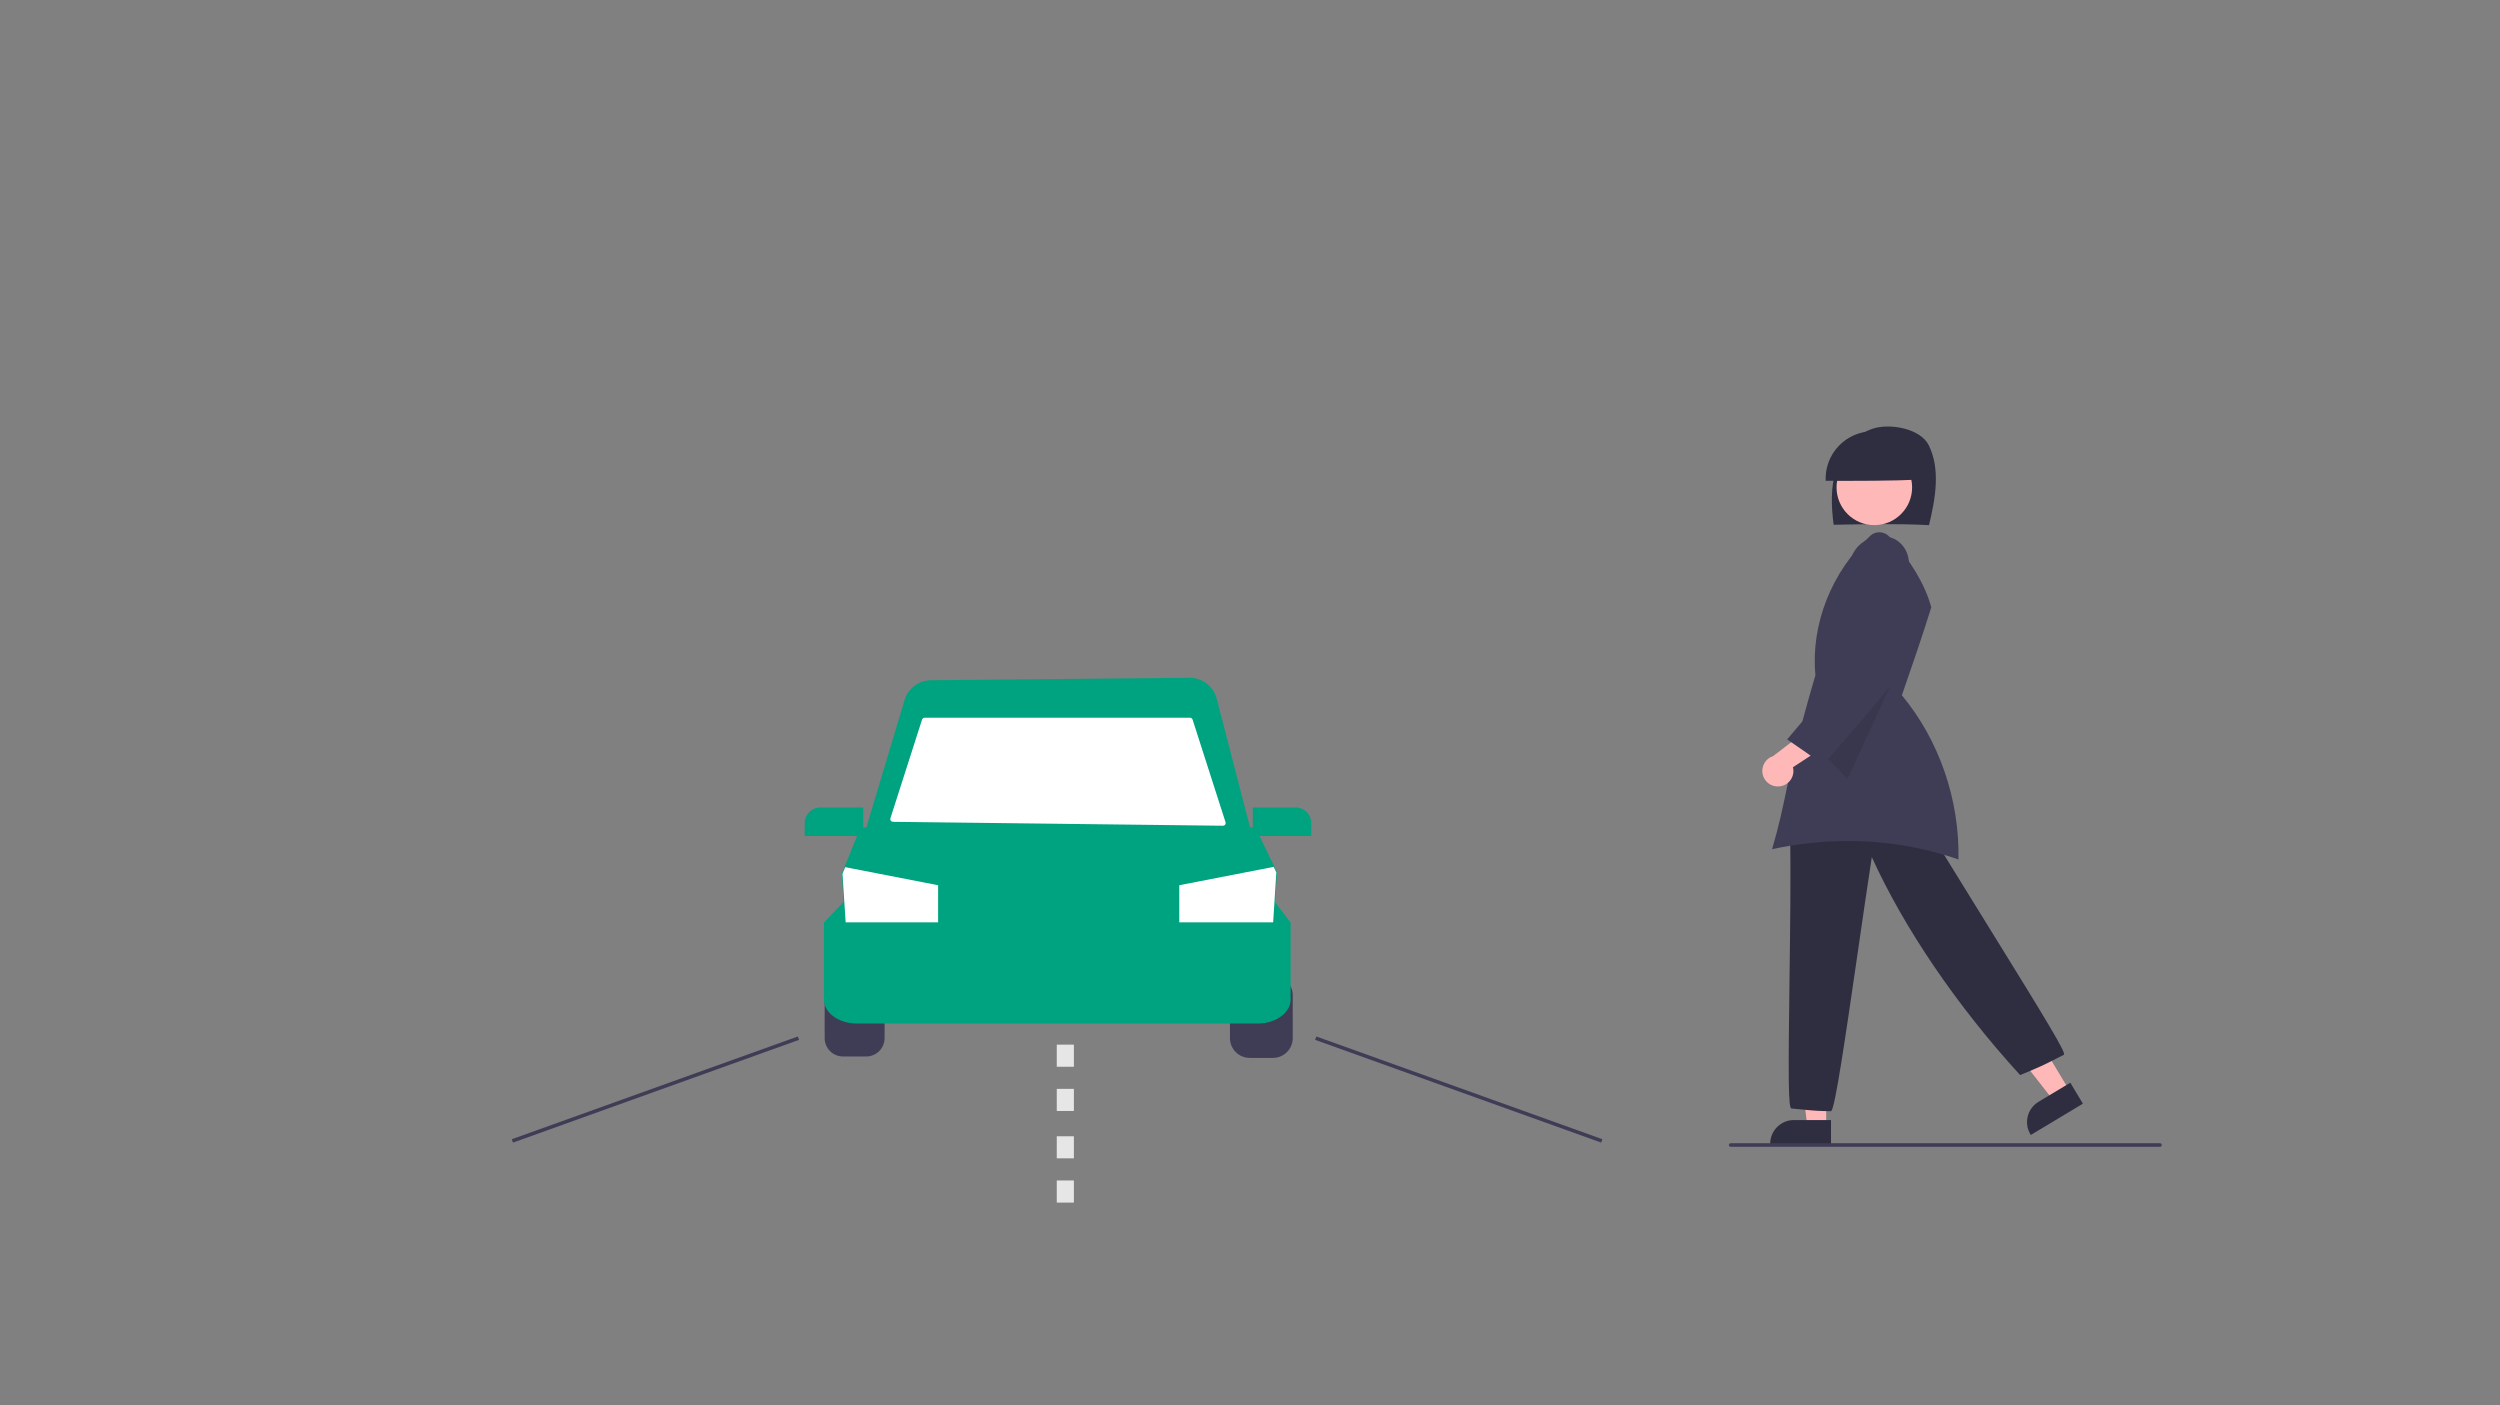 <svg width="733" height="412" viewBox="0 0 733 412" fill="none" xmlns="http://www.w3.org/2000/svg">
<rect x="0" y="0" width="733" height="412" fill="#808080" stroke="none"/>
<mask id="mask0_3971_9717" style="mask-type:alpha" maskUnits="userSpaceOnUse" x="112" y="17" width="509" height="378">
<g clip-path="url(#clip0_3971_9717)">
<rect width="509" height="377.037" transform="translate(112 17)" fill="white"/>
<g clip-path="url(#clip1_3971_9717)">
<path d="M545.602 24.471H-99.932C-100.266 24.471 -100.585 24.338 -100.821 24.103C-101.057 23.867 -101.189 23.547 -101.189 23.214C-101.189 22.881 -101.057 22.561 -100.821 22.325C-100.585 22.09 -100.266 21.957 -99.932 21.957H545.602C545.936 21.957 546.255 22.09 546.491 22.325C546.727 22.561 546.859 22.881 546.859 23.214C546.859 23.547 546.727 23.867 546.491 24.103C546.255 24.338 545.936 24.471 545.602 24.471Z" fill="#E6E6E6"/>
<path d="M545.602 74.743H-99.932C-100.266 74.743 -100.585 74.61 -100.821 74.374C-101.057 74.139 -101.189 73.819 -101.189 73.486C-101.189 73.153 -101.057 72.833 -100.821 72.597C-100.585 72.361 -100.266 72.229 -99.932 72.229H545.602C545.936 72.229 546.255 72.361 546.491 72.597C546.727 72.833 546.859 73.153 546.859 73.486C546.859 73.819 546.727 74.139 546.491 74.374C546.255 74.61 545.936 74.743 545.602 74.743Z" fill="#E6E6E6"/>
<path d="M545.602 125.014H-99.932C-100.266 125.014 -100.585 124.882 -100.821 124.646C-101.057 124.41 -101.189 124.091 -101.189 123.757C-101.189 123.424 -101.057 123.104 -100.821 122.869C-100.585 122.633 -100.266 122.5 -99.932 122.5H545.602C545.936 122.5 546.255 122.633 546.491 122.869C546.727 123.104 546.859 123.424 546.859 123.757C546.859 124.091 546.727 124.41 546.491 124.646C546.255 124.882 545.936 125.014 545.602 125.014Z" fill="#E6E6E6"/>
<path d="M545.602 175.286H-99.932C-100.266 175.286 -100.585 175.153 -100.821 174.917C-101.057 174.682 -101.189 174.362 -101.189 174.029C-101.189 173.695 -101.057 173.376 -100.821 173.14C-100.585 172.904 -100.266 172.772 -99.932 172.772H545.602C545.936 172.772 546.255 172.904 546.491 173.14C546.727 173.376 546.859 173.695 546.859 174.029C546.859 174.362 546.727 174.682 546.491 174.917C546.255 175.153 545.936 175.286 545.602 175.286Z" fill="#E6E6E6"/>
<path d="M545.602 225.557H-99.932C-100.266 225.557 -100.585 225.425 -100.821 225.189C-101.057 224.953 -101.189 224.634 -101.189 224.3C-101.189 223.967 -101.057 223.647 -100.821 223.412C-100.585 223.176 -100.266 223.044 -99.932 223.044H545.602C545.936 223.044 546.255 223.176 546.491 223.412C546.727 223.647 546.859 223.967 546.859 224.3C546.859 224.634 546.727 224.953 546.491 225.189C546.255 225.425 545.936 225.557 545.602 225.557Z" fill="#E6E6E6"/>
<path d="M227.625 227.513C227.293 227.512 226.974 227.381 226.739 227.147C226.503 226.913 226.37 226.595 226.368 226.263L225.111 22.664C225.109 22.33 225.239 22.01 225.474 21.773C225.708 21.535 226.027 21.401 226.36 21.399H226.368C226.7 21.399 227.018 21.53 227.254 21.764C227.489 21.998 227.622 22.316 227.625 22.648L228.881 226.248C228.883 226.582 228.753 226.902 228.519 227.139C228.285 227.376 227.966 227.51 227.633 227.513H227.625Z" fill="#E6E6E6"/>
<path d="M402.319 227.513C401.986 227.512 401.668 227.381 401.432 227.147C401.197 226.913 401.064 226.595 401.062 226.263L399.805 22.664C399.803 22.33 399.933 22.01 400.167 21.773C400.402 21.535 400.72 21.401 401.054 21.399H401.062C401.394 21.399 401.712 21.53 401.947 21.764C402.183 21.998 402.316 22.316 402.319 22.648L403.575 226.248C403.577 226.582 403.447 226.902 403.213 227.139C402.978 227.376 402.66 227.51 402.327 227.513H402.319Z" fill="#E6E6E6"/>
<path d="M163.596 111.888H115.702C112.054 111.888 108.555 110.438 105.975 107.859C103.395 105.279 101.946 101.78 101.946 98.131C101.946 94.483 103.395 90.983 105.975 88.403C108.555 85.824 112.054 84.374 115.702 84.374H163.596C165.404 84.373 167.194 84.727 168.865 85.418C170.535 86.108 172.053 87.121 173.332 88.399C174.611 89.677 175.626 91.194 176.318 92.864C177.01 94.533 177.366 96.323 177.366 98.131C177.366 99.939 177.01 101.729 176.318 103.399C175.626 105.068 174.611 106.586 173.332 107.863C172.053 109.141 170.535 110.154 168.865 110.844C167.194 111.535 165.404 111.889 163.596 111.888Z" fill="#00A380"/>
<path d="M163.596 165.93H115.702C113.895 165.931 112.104 165.577 110.434 164.886C108.763 164.196 107.245 163.183 105.966 161.905C104.688 160.628 103.673 159.11 102.981 157.441C102.289 155.771 101.932 153.981 101.932 152.173C101.932 150.365 102.289 148.575 102.981 146.905C103.673 145.236 104.688 143.718 105.966 142.441C107.245 141.163 108.763 140.15 110.434 139.46C112.104 138.769 113.895 138.415 115.702 138.416H163.596C165.404 138.415 167.194 138.769 168.865 139.46C170.535 140.15 172.053 141.163 173.332 142.441C174.611 143.718 175.626 145.236 176.318 146.905C177.01 148.575 177.366 150.365 177.366 152.173C177.366 153.981 177.01 155.771 176.318 157.441C175.626 159.11 174.611 160.628 173.332 161.905C172.053 163.183 170.535 164.196 168.865 164.886C167.194 165.577 165.404 165.931 163.596 165.93Z" fill="#00A380"/>
<path d="M342.061 64.13H294.167C290.518 64.13 287.019 62.68 284.439 60.1C281.859 57.521 280.41 54.022 280.41 50.373C280.41 46.724 281.859 43.225 284.439 40.645C287.019 38.066 290.518 36.616 294.167 36.616H342.061C343.868 36.614 345.658 36.969 347.329 37.66C349 38.35 350.518 39.363 351.797 40.641C353.075 41.918 354.09 43.435 354.782 45.105C355.474 46.775 355.83 48.565 355.83 50.373C355.83 52.181 355.474 53.971 354.782 55.641C354.09 57.31 353.075 58.828 351.797 60.105C350.518 61.383 349 62.396 347.329 63.086C345.658 63.777 343.868 64.131 342.061 64.13Z" fill="#00A380"/>
<path d="M613.527 318.001H565.633C561.985 318.001 558.486 316.552 555.906 313.972C553.326 311.392 551.876 307.893 551.876 304.245C551.876 300.596 553.326 297.097 555.906 294.517C558.486 291.937 561.985 290.488 565.633 290.488H613.527C617.176 290.488 620.675 291.937 623.255 294.517C625.835 297.097 627.284 300.596 627.284 304.245C627.284 307.893 625.835 311.392 623.255 313.972C620.675 316.552 617.176 318.001 613.527 318.001Z" fill="#00A380"/>
<path d="M606.088 301.08C607.683 300.385 609.106 299.35 610.257 298.046C611.409 296.742 612.26 295.202 612.752 293.533C613.243 291.865 613.363 290.109 613.103 288.389C612.842 286.669 612.208 285.027 611.244 283.579L636.821 249.911L614.898 248.447L593.971 280.644C591.645 282.424 590.054 284.995 589.497 287.87C588.941 290.745 589.459 293.725 590.952 296.244C592.446 298.763 594.812 300.646 597.601 301.538C600.391 302.429 603.41 302.266 606.088 301.08Z" fill="#FFB8B8"/>
<path d="M678.528 120.156L674.273 118.502L670.164 119.954C670.164 119.954 657.316 132.198 655.165 145.034C654.203 150.778 639.233 206.937 639.233 206.937L599.348 268.106L620.927 282.518L675.933 200.1L678.528 120.156Z" fill="#E6E6E6"/>
</g>
</g>
</mask>
<g mask="url(#mask0_3971_9717)">
</g>
<g clip-path="url(#clip2_3971_9717)">
<g clip-path="url(#clip3_3971_9717)">
<path d="M247.166 286.425C245.74 286.426 244.373 286.993 243.365 288.001C242.357 289.009 241.79 290.376 241.789 291.802V304.381C241.79 305.807 242.357 307.173 243.365 308.182C244.373 309.19 245.74 309.757 247.166 309.758H253.986C255.411 309.757 256.778 309.19 257.786 308.182C258.794 307.173 259.361 305.807 259.363 304.381V291.802C259.361 290.376 258.794 289.009 257.786 288.001C256.778 286.993 255.411 286.426 253.986 286.425H247.166Z" fill="#3F3D56"/>
<path d="M373.237 310.177H366.417C364.881 310.175 363.408 309.564 362.321 308.477C361.235 307.391 360.624 305.918 360.622 304.381V291.802C360.624 290.265 361.235 288.792 362.321 287.706C363.408 286.619 364.881 286.008 366.417 286.006H373.237C374.774 286.008 376.247 286.619 377.333 287.706C378.42 288.792 379.031 290.265 379.033 291.802V304.381C379.031 305.918 378.42 307.391 377.333 308.477C376.247 309.564 374.774 310.175 373.237 310.177Z" fill="#3F3D56"/>
<path d="M368.712 300.105H251.272C245.928 300.105 241.579 296.954 241.579 293.081V270.498L247.409 264.359H373.71L378.405 270.511V293.081C378.405 296.954 374.057 300.105 368.712 300.105Z" fill="#00A380"/>
<path d="M373.162 275.657H248.078L246.807 256.166L247.616 254.171L252.318 242.601H368.075L374.433 255.74L373.162 275.657Z" fill="#00A380"/>
<path d="M374.221 255.782L373.287 270.427H345.767V259.547L373.438 254.167L374.221 255.782Z" fill="white"/>
<path d="M275.054 259.547V270.426H247.948L247.019 256.2L247.81 254.25L275.054 259.547Z" fill="white"/>
<path d="M367.378 245.948H253.014L265.212 205.289C265.709 203.61 266.734 202.136 268.134 201.083C269.534 200.031 271.236 199.458 272.987 199.447L348.726 198.725C350.556 198.708 352.339 199.303 353.792 200.416C355.245 201.53 356.283 203.097 356.741 204.869L367.378 245.948Z" fill="#00A380"/>
<path d="M358.574 242.104L261.8 240.956C261.677 240.955 261.557 240.925 261.448 240.868C261.34 240.812 261.246 240.731 261.174 240.631C261.103 240.532 261.056 240.417 261.036 240.297C261.017 240.176 261.027 240.052 261.064 239.936L270.342 210.99C270.392 210.833 270.491 210.695 270.625 210.597C270.759 210.5 270.921 210.447 271.086 210.447H348.924C349.089 210.447 349.251 210.5 349.385 210.597C349.518 210.695 349.618 210.832 349.668 210.99L359.328 241.083C359.366 241.201 359.375 241.326 359.355 241.448C359.335 241.571 359.286 241.687 359.212 241.786C359.139 241.886 359.042 241.967 358.931 242.022C358.82 242.077 358.698 242.105 358.574 242.104Z" fill="white"/>
<path d="M253.086 245.111H235.931V241.34C235.932 240.121 236.417 238.953 237.279 238.091C238.141 237.229 239.31 236.744 240.529 236.743H253.086V245.111Z" fill="#00A380"/>
<path d="M384.472 245.111H367.317V236.743H379.874C381.093 236.744 382.262 237.229 383.124 238.091C383.986 238.953 384.471 240.121 384.472 241.34V245.111Z" fill="#00A380"/>
<path d="M233.924 303.892L150.055 334.021L150.411 335.012L234.28 304.884L233.924 303.892Z" fill="#3F3D56"/>
<path d="M385.951 303.895L385.595 304.886L469.466 335.007L469.822 334.015L385.951 303.895Z" fill="#3F3D56"/>
<path d="M314.862 325.74H309.842V319.256H314.862V325.74ZM314.862 312.771H309.842V306.287H314.862V312.771Z" fill="#E6E6E6"/>
<path d="M314.862 352.6H309.842V346.115H314.862V352.6ZM314.862 339.631H309.842V333.147H314.862V339.631Z" fill="#E6E6E6"/>
<path d="M535.44 330.201H529.911L527.28 308.875H535.44V330.201Z" fill="#FFB8B8"/>
<path d="M536.85 335.561H519.023V335.335C519.025 333.495 519.756 331.732 521.057 330.431C522.358 329.13 524.122 328.398 525.962 328.396H536.85L536.85 335.561Z" fill="#2F2E41"/>
<path d="M606.738 319.724L601.999 322.572L588.76 305.647L595.755 301.444L606.738 319.724Z" fill="#FFB8B8"/>
<path d="M595.426 332.774L595.31 332.58C594.364 331.002 594.083 329.113 594.528 327.328C594.973 325.543 596.108 324.008 597.684 323.058L607.018 317.451L610.708 323.592L595.426 332.774Z" fill="#2F2E41"/>
<path d="M536.878 325.8L536.782 325.8C534.093 325.791 531.405 325.636 528.733 325.336C527.714 325.236 526.609 325.126 525.277 325.017L525.231 325.009C524.323 324.739 524.298 316.219 524.683 287.055C524.88 272.117 525.104 255.187 524.838 244.405L524.835 244.299L524.915 244.229C534.778 235.651 547.444 232.435 560.58 235.175L560.678 235.195L560.728 235.281C566.162 244.475 574.367 257.719 582.301 270.527C600.515 299.928 605.724 308.575 605.153 309.227L605.085 309.28C603.841 309.902 602.907 310.381 602.113 310.788C599.455 312.151 598.354 312.715 592.442 315.15L592.296 315.21L592.19 315.093C573.709 294.842 558.329 272.221 548.816 251.308C547.705 258.448 546.355 267.77 544.93 277.62C540.83 305.945 538.06 324.596 536.944 325.732L536.878 325.8Z" fill="#2F2E41"/>
<path d="M565.582 153.972C567.443 146.287 569.02 137.619 565.51 130.541C563.074 125.63 554.065 123.976 548.9 125.746C543.735 127.515 540.001 132.315 538.358 137.549C536.716 142.782 536.907 148.422 537.623 153.863C547.122 153.68 556.62 153.498 565.582 153.972Z" fill="#2F2E41"/>
<path d="M549.552 153.97C555.67 153.97 560.629 149.011 560.629 142.893C560.629 136.776 555.67 131.817 549.552 131.817C543.435 131.817 538.476 136.776 538.476 142.893C538.476 149.011 543.435 153.97 549.552 153.97Z" fill="#FFB8B8"/>
<path d="M563.094 140.611C563.129 138.747 562.789 136.895 562.094 135.164C561.399 133.434 560.364 131.861 559.049 130.539C557.734 129.217 556.167 128.172 554.441 127.468C552.715 126.763 550.864 126.413 549 126.437C547.136 126.462 545.295 126.861 543.588 127.611C541.881 128.361 540.342 129.446 539.062 130.802C537.783 132.159 536.789 133.759 536.141 135.507C535.492 137.255 535.201 139.115 535.285 140.978C544.766 140.998 554.247 141.018 563.094 140.611Z" fill="#2F2E41"/>
<path d="M541.857 246.584C552.877 246.535 563.824 248.368 574.227 252.003C574.589 234.543 568.578 217.051 557.709 203.964L557.628 203.867L557.67 203.747C560.573 195.358 563.574 186.688 566.255 178.06L566.214 177.915C564.334 171.23 560.297 164.475 553.875 157.262C553.178 156.541 552.233 156.111 551.231 156.06C550.229 156.009 549.246 156.341 548.479 156.989C537.064 167.454 530.856 183.134 532.28 197.911L532.285 197.954L532.272 197.996C527.243 215.034 525.418 223.785 523.807 231.506C522.632 237.138 521.615 242.015 519.572 248.983C526.893 247.39 534.364 246.586 541.857 246.584Z" fill="#3F3D56"/>
<path opacity="0.1" d="M558.082 192.725L541.721 228.342L532.375 218.882L558.082 192.725Z" fill="black"/>
<path d="M521.608 230.584C522.269 230.538 522.912 230.347 523.492 230.026C524.072 229.704 524.574 229.26 524.963 228.723C525.353 228.186 525.62 227.571 525.745 226.92C525.871 226.269 525.853 225.598 525.691 224.955L539.171 216.123L531.484 212.802L519.861 221.698C518.799 222.041 517.899 222.762 517.333 223.723C516.766 224.685 516.572 225.821 516.788 226.917C517.003 228.012 517.612 228.99 518.501 229.666C519.389 230.342 520.495 230.668 521.608 230.584Z" fill="#FFB8B8"/>
<path d="M534.578 224.221L534.409 224.101C531.2 221.739 527.639 219.298 524.194 216.936L523.987 216.794L524.15 216.604C531.502 208.002 538.862 199.018 545.98 190.327C545.975 190.313 545.97 190.303 545.966 190.296L546.033 190.261L546.062 190.227L546.077 190.239L546.12 190.218L545.926 190.233L543.732 173.027C541.75 170.323 541.371 164.955 543.968 161.209C546.658 157.327 552.349 156.028 556.147 158.428C557.142 159.096 557.975 159.979 558.582 161.012C559.189 162.045 559.557 163.202 559.657 164.396C559.798 165.46 559.7 166.542 559.369 167.563C559.038 168.584 558.484 169.519 557.746 170.298C558.679 179.404 558.714 187.543 558.749 195.416L558.75 195.494L558.701 195.559C551.112 205.2 542.776 214.79 534.715 224.064L534.578 224.221Z" fill="#3F3D56"/>
<path d="M633.306 336.247H507.434C507.295 336.247 507.161 336.191 507.062 336.092C506.963 335.994 506.908 335.86 506.908 335.72C506.908 335.58 506.963 335.446 507.062 335.348C507.161 335.249 507.295 335.193 507.434 335.193H633.306C633.445 335.193 633.579 335.249 633.678 335.348C633.777 335.446 633.832 335.58 633.832 335.72C633.832 335.86 633.777 335.994 633.678 336.092C633.579 336.191 633.445 336.247 633.306 336.247Z" fill="#3F3D56"/>
</g>
</g>
<defs>
<clipPath id="clip0_3971_9717">
<rect width="509" height="377.037" fill="white" transform="translate(112 17)"/>
</clipPath>
<clipPath id="clip1_3971_9717">
<rect width="1056.67" height="643.012" fill="white" transform="translate(-104.168 -52.123)"/>
</clipPath>
<clipPath id="clip2_3971_9717">
<rect width="503.91" height="373.267" fill="white" transform="translate(140 22)"/>
</clipPath>
<clipPath id="clip3_3971_9717">
<rect width="483.778" height="227.543" fill="white" transform="translate(150.054 125.057)"/>
</clipPath>
</defs>
</svg>
